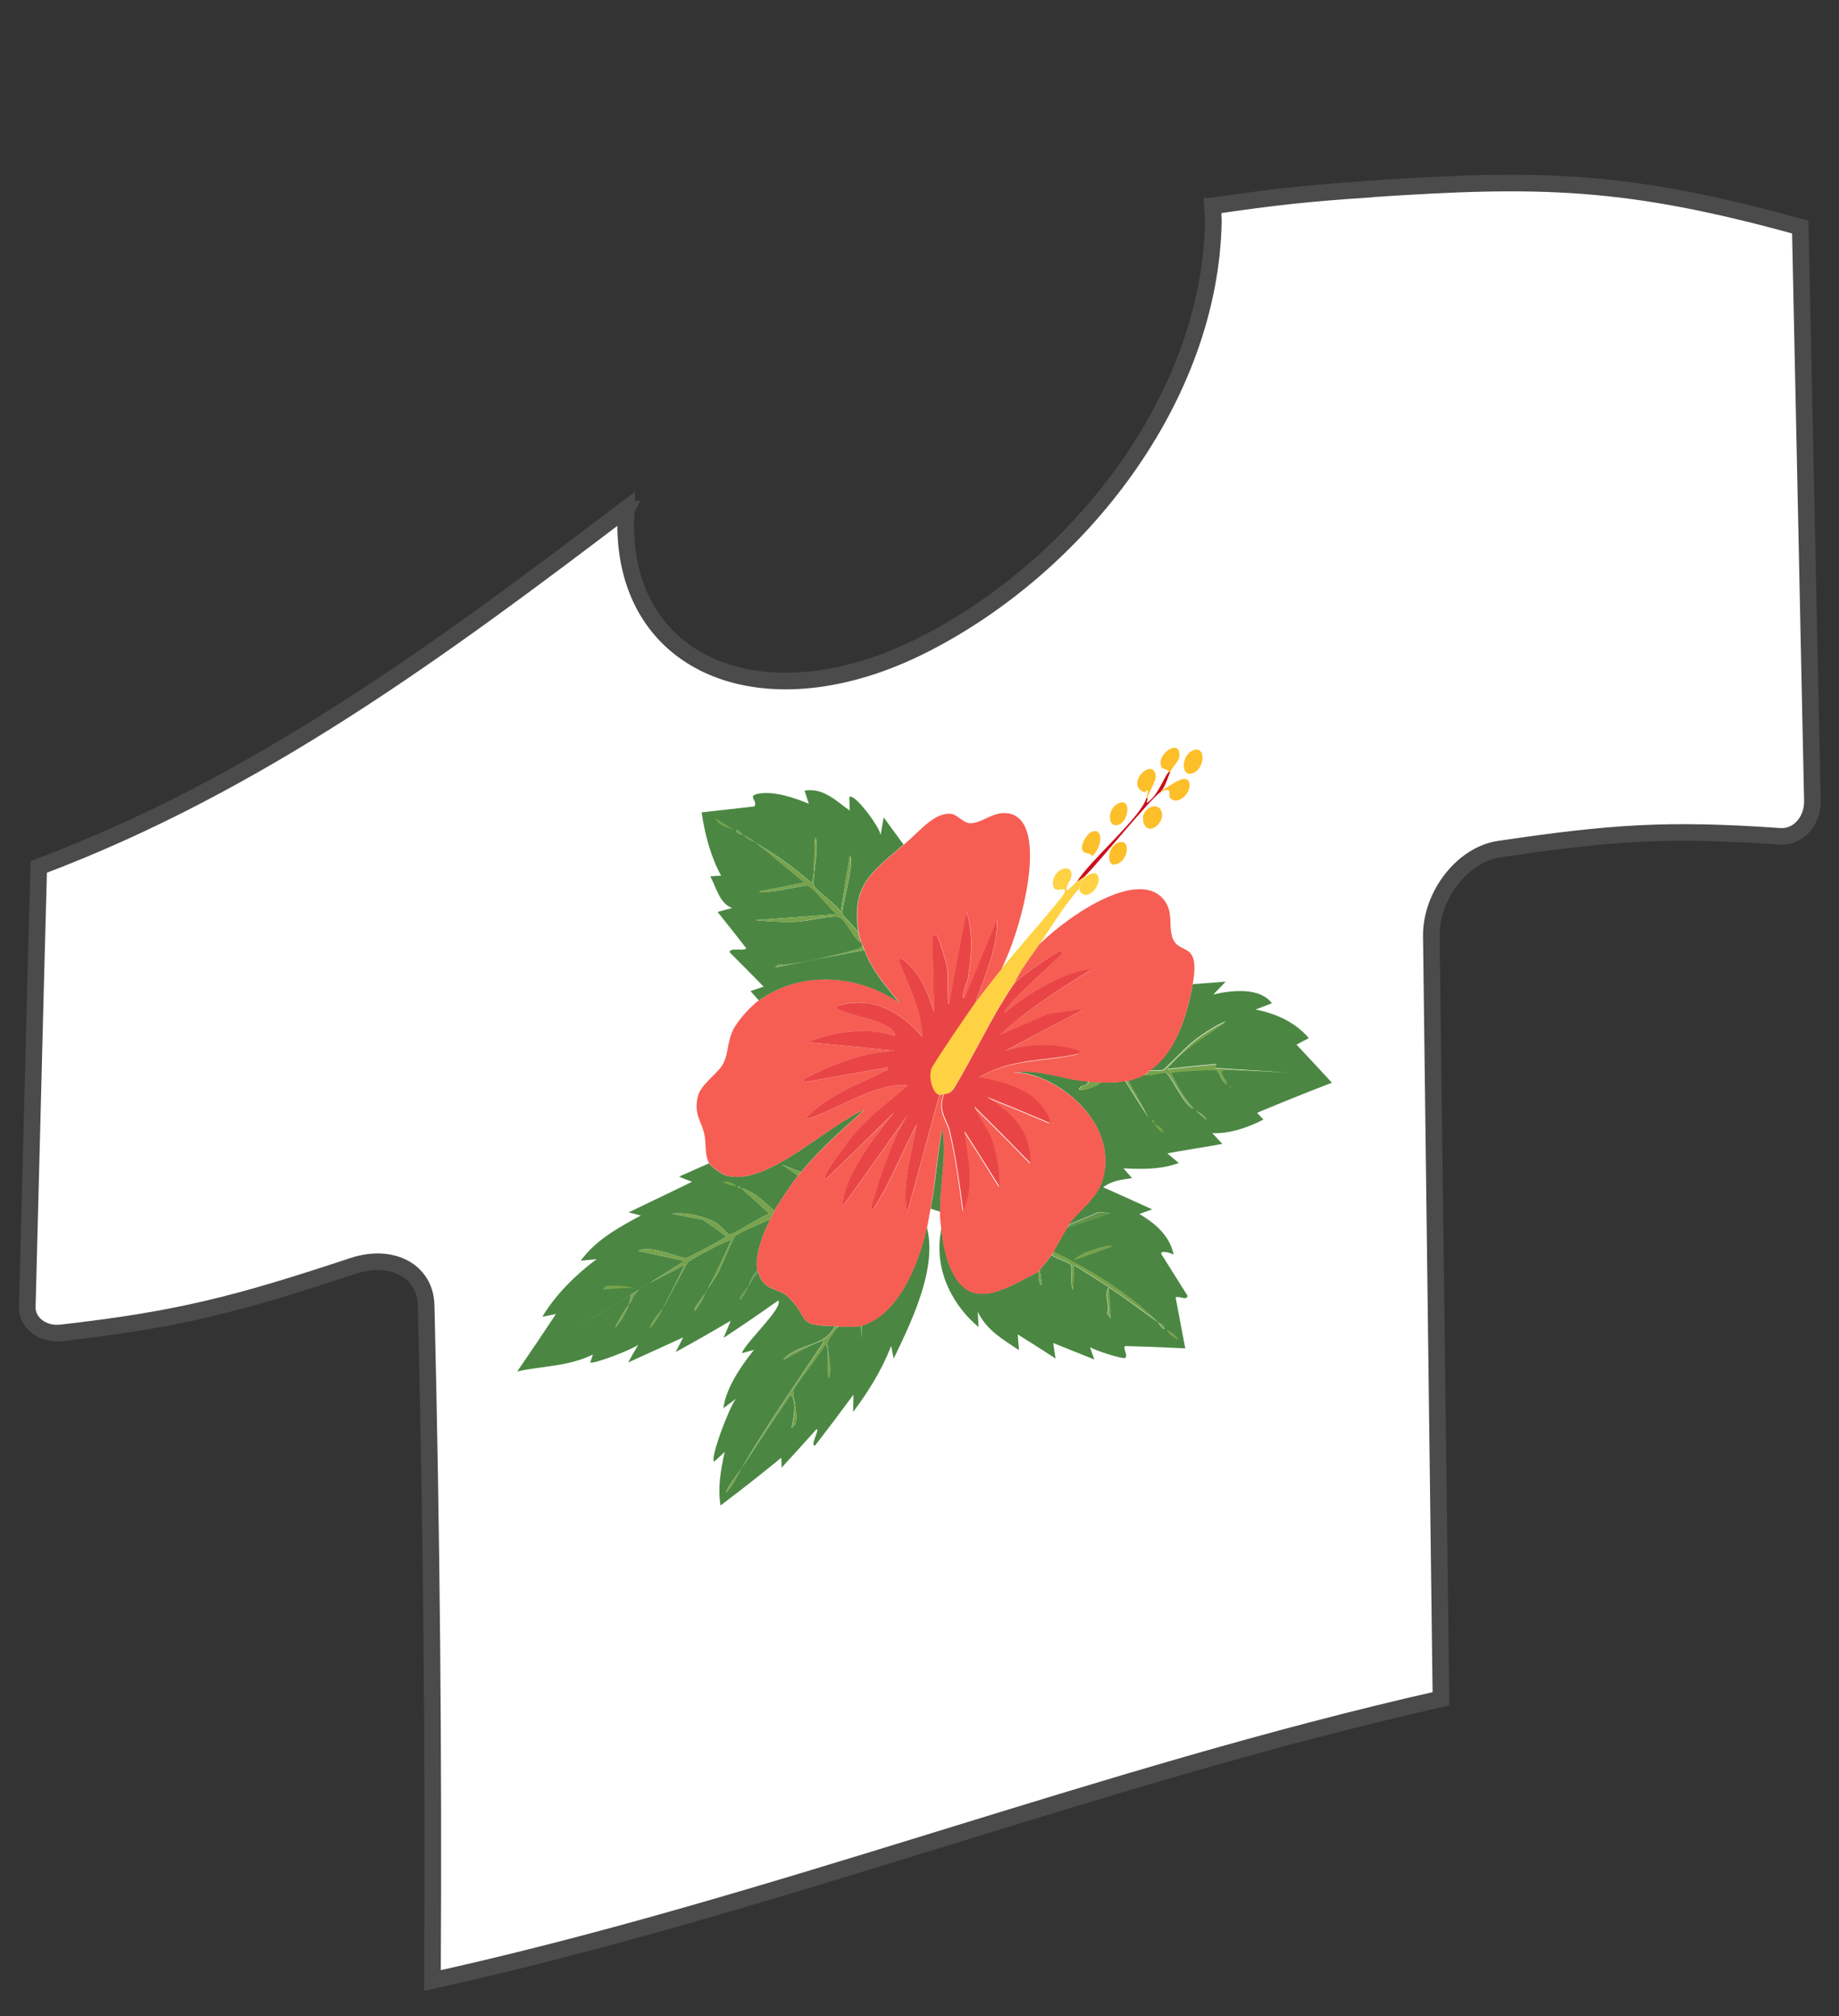<?xml version="1.0" encoding="UTF-8"?>
<svg id="_レイヤー_2" data-name="レイヤー 2" xmlns="http://www.w3.org/2000/svg" viewBox="0 0 110.61 121.29">
  <rect x="0" y="0" width="110.61" height="121.29" fill="#333333" stroke="none"/>
  <defs>
    <style>
      .cls-1 {
        fill: #64944a;
      }

      .cls-2 {
        fill: #ea4546;
      }

      .cls-3 {
        fill: #4b8743;
      }

      .cls-4 {
        fill: #78a34c;
      }

      .cls-5 {
        fill: #f65e53;
      }

      .cls-6 {
        fill: #cb0f1a;
      }

      .cls-7 {
        fill: #fdbf29;
      }

      .cls-8 {
        fill: #fff;
        stroke: #4b4b4b;
        stroke-miterlimit: 10;
      }

      .cls-9 {
        fill: #fed243;
      }
    </style>
  </defs>
  <g id="_レイヤー_1-2" data-name="レイヤー 1">
    <g>
      <path class="cls-8" d="M82.36,11.38c-3.76.25-5.64.46-9.39,1,0,0,0,.01,0,.02-.02,0-.03,0-.05,0,.02.31.06.62.06.93-.2,10.6-8.06,20.69-17.43,25.45-9.44,4.79-17.96,1.43-17.92-7.28,0-.26.03-.54.05-.81,0-.02.01-.04.02-.06,0,0-.01,0-.02.01,0-.02,0-.04,0-.05-11.12,8.45-22.15,16.6-35.35,21.56-.15,5.68-.23,8.49-.37,14.13-.13,4.93-.19,7.39-.32,12.34-.02.95.92,1.69,2.04,1.56,7.05-.8,10.56-1.71,17.56-4.03,2.31-.76,4.34.28,4.39,2.37.33,13.54.46,27.07.38,40.62,20.6-4.55,40.09-12.31,60.66-16.95-.19-15.29-.39-30.58-.58-45.87-.03-2.43,1.86-4.91,4.08-5.24,6.75-1,10.12-1.24,16.88-.77,1.08.08,1.98-.89,1.96-2.13-.14-6.44-.2-9.67-.34-16.11-.16-7.36-.23-11.05-.39-18.41-10.4-2.88-15.59-2.99-25.91-2.29Z"/>
      <g id="_生成オブジェクト" data-name="生成オブジェクト">
        <path class="cls-7" d="M69,48.69c.78-.6,1.23.4.6.96-.76.68-1.14-.55-.6-.96Z"/>
        <path class="cls-7" d="M65.62,50.06c.75-.36.72.84.08,1.44-.12-.26-.58-.05-.62-.47-.03-.28.28-.85.54-.97Z"/>
        <g>
          <path class="cls-9" d="M64.78,53.02c.13-.1.34-.2.51-.36,0,.03,0,.04,0,.07-.16.12-.38.54-.38.72-.9,1.02-1.62,2.22-2.38,3.34-.51.76-1.11,1.48-1.48,2.32-.24.25-.7,1.06-.92,1.41-.49.77-2.58,4.82-2.86,5.08-.24.23-.3.19-.53.23-.05,0-.22.04-.25.04-.4-.1-.65-1.01-.49-1.55.09-.31,2.3-3.53,2.67-4.03.46-.63.99-1.27,1.47-1.9.52-.67,3.76-4.37,3.87-4.65.22-.58-.52.09-.65-.42-.22-.88.95-1.45,1.08-.82.09.46-.39.69-.27,1.07.24-.14.37-.35.6-.54Z"/>
          <path class="cls-6" d="M70.4,46.41c-.16.33-.26.79-.52,1.14-.05.03-.07.04-.07.1-.5.25-3.77,4.29-4.52,5.02-.17.16-.38.26-.51.36.74-1.23,3.86-3.88,4.17-5.02.06-.03.06,0,.07.04.01.13-.13.27.03.2.61-.47.87-1.3,1.21-1.78,0-.01.09-.03.13-.05Z"/>
          <path class="cls-7" d="M69.81,47.65c0-.06.02-.07.07-.1.49-.27,1.52-1.12,1.66-.43.12.64-.78,1.41-1.19.84-.09-.12.22-.68-.53-.32Z"/>
          <path class="cls-7" d="M69.02,48.04c0-.05-.01-.07-.07-.04.22-.81,0-.28-.17-.36-.96-.42.15-1.75.61-1.29.39.4-.25,1.11-.38,1.69Z"/>
          <path class="cls-7" d="M71.69,45.17c.82-.43.85,1.01.08,1.33-.74.31-.75-.98-.08-1.33Z"/>
          <path class="cls-7" d="M70.4,46.41s-.12.04-.13.05c.06-.21-.32-.15-.4-.3-.37-.72.9-1.62,1.05-.93.12.53-.31.74-.52,1.18Z"/>
          <path class="cls-9" d="M64.92,53.46c0-.19.22-.61.38-.72,1.07-.78.98.81.11,1.08-.23.07-.49-.12-.49-.35Z"/>
          <path class="cls-7" d="M67.09,48.44c1.05-.77.86,1.22.01,1.2-.46-.01-.45-.87-.01-1.2Z"/>
        </g>
        <path class="cls-7" d="M67.12,50.76c.96-.57.82,1.18-.12,1.25-.4.03-.4-.94.12-1.25Z"/>
        <g>
          <g>
            <path class="cls-3" d="M42.65,69.99c.1.18.74.63.96.7,2.44.77,5.96-2.89,8.39-3.94-1.32,1.18-2.67,2.34-3.82,3.76-.47-.19-.7-.28-1.17-.47.4.27.59.41.99.68-.4.51-1.11,1.56-1.42,2.11-.63-.51-1.16-1.13-2.01-1.37-.03,0-.09-.19-.2-.02.08,0,.12.01.2.02.69.62,1.04.93,1.72,1.55-.45.11-2.14,1.25-2.43,1.26-.06,0-.61-.61-.75-.69-.7-.4-1.79-.68-2.71-.57.77.15,1.15.22,1.9.37.56.39.84.59,1.39.99-.07.12-2.27,1.28-2.39,1.3-.36.06-2.15-.83-2.93-.42,1.13.22,1.7.36,2.8.6-2.65,1.69-4.06,2.57-6.81,4.22,1.42-.85,2.13-1.28,3.55-2.16.07.02-.07.53-.08.56-.31.43-.64.95-.84,1.41.36-.41.67-.94.84-1.41.23-.32.25-.6.57-.86.64-.51,2.07-1.08,2.78-1.56-.39.89-.84,1.78-1.32,2.64-.25.38-.64.76-.77,1.18.37-.35.55-.79.77-1.18.32-.49,1.41-2.67,1.53-2.78.15-.15,2.54-1.44,2.59-1.31-.43.99-.91,1.99-1.43,2.96-.05.09-.09.18-.13.25-.03.05-.86,1.02-.61,1.02.26-.32.42-.67.61-1.02.09-.14.11-.22.13-.25.21-.33.45-.65.64-1,.18-.32.92-2.13,1.02-2.21.28-.25,1.74-.83,2.13-1.02-.49,1-.95,2.19-.79,3.13-.29.16-.41.68-.56.95-.11.17-.52.54-.47.78.22-.24.32-.51.47-.78.16-.24.44-.82.63-.84.31,1.11,1.21.89,1.79,1.45,1.36,1.31.38,1.72,2.79,1.75-.59,1.3-2.14.98-3.09,2.02.27-.09,2.36-1.36,2.42-1.05-1.69,2.51-3.4,5-4.94,7.6-.31.47-.75.93-.93,1.46.44-.41.64-.98.93-1.46.99-1.48,1.96-2.97,2.97-4.44.37.38.19,1.37.05,1.99.08-.05.11-.08.19-.14.27-.63-.14-1.74-.09-2.08.04-.25,1.72-2.35,1.92-2.8.29-.07.11,1.81.21,2.04.25-.65-.13-1.75-.06-2.2,0-.05.53-.85.67-.91.35-.01,1.02.04,1.33-.04.02.29.04.44.06.73,0-.3,0-.45,0-.76,2.21-.66,3.41-3.7,3.91-5.91.61,2.4-.78,5.4-2,7.91-.06-.31-.09-.46-.15-.77-.55,1.44-1.37,2.75-2.29,3.98.01-.42.02-.62.02-1.04-.91,1.23-1.37,1.84-2.3,3.05-.35.05.27-.89.09-.99-.84.94-1.26,1.4-2.11,2.33,0-.24-.01-.36-.02-.6-1.42,1.16-2.15,1.73-3.65,2.87-.18-1.01,0-2.12.25-3.22-.25.23-.38.35-.63.58-.3-.1.92-3.34,1.31-3.78-.3.23-.45.34-.76.57.14-1.17,1.02-2.49,1.84-3.51-.29.08-.44.12-.73.2.2-.63,2.53-2.75,2.19-3.17-1.29.91-1.95,1.36-3.29,2.25.17-.41.26-.61.43-1.03-1.3.76-1.96,1.14-3.31,1.88.18-.35.27-.53.45-.88-1.3.6-1.97.9-3.31,1.51.24-.43.36-.64.61-1.07-.37.3-2.72,1.19-2.89,1.07.06-.19.1-.29.16-.48-1.47.73-3.05.68-4.55,1.02.94-1.37,1.4-2.06,2.33-3.46-.33.07-.49.1-.82.17.77-1.3,2-2.53,3.27-3.47-.39.04-.58.06-.96.1.88-1.24,2.31-2.02,3.61-2.72-.29-.08-.44-.12-.73-.19,1.54-.75,2.31-1.1,3.81-1.84-.31-.12-.47-.18-.78-.31.73-.32,1.09-.48,1.8-.8Z"/>
            <g>
              <g>
                <path class="cls-4" d="M50.46,79.81c-.14.06-.66.85-.67.91-.07.45.31,1.55.06,2.2-.1-.23.08-2.11-.21-2.04-.2.45-1.88,2.55-1.92,2.8-.05.34.36,1.45.09,2.08-.08.05-.11.08-.19.14.14-.62.32-1.61-.05-1.99-1.01,1.47-1.98,2.96-2.97,4.44,1.54-2.6,3.25-5.09,4.94-7.6-.06-.31-2.15.96-2.42,1.05.95-1.03,2.5-.72,3.09-2.02.07,0,.21.04.26.04Z"/>
                <path class="cls-4" d="M51.79,79.77s.04-.02.06-.02c0,.3,0,.45,0,.76-.02-.29-.04-.44-.06-.73Z"/>
                <path class="cls-4" d="M44.6,88.34c-.29.49-.49,1.05-.93,1.46.18-.53.61-.99.93-1.46Z"/>
              </g>
              <g>
                <path class="cls-4" d="M44.57,71.46c.84.24,1.38.86,2.01,1.37-.05.1-.18.37-.24.5-.39.19-1.85.77-2.13,1.02-.09.08-.84,1.89-1.02,2.21-.19.35-.43.67-.64,1,.52-.97,1-1.97,1.43-2.96-.05-.13-2.44,1.16-2.59,1.31-.11.12-1.2,2.29-1.53,2.78.48-.86.94-1.76,1.32-2.64-.71.48-2.14,1.05-2.78,1.56-.32.26-.35.54-.57.86.01-.03.15-.53.08-.56-1.42.88-2.13,1.31-3.55,2.16,2.75-1.65,4.16-2.52,6.81-4.22-1.11-.25-1.67-.38-2.8-.6.78-.41,2.57.48,2.93.42.12-.02,2.32-1.18,2.39-1.3-.55-.4-.83-.59-1.39-.99-.75-.15-1.13-.22-1.9-.37.92-.11,2.01.18,2.71.57.14.08.69.69.75.69.29-.02,1.98-1.15,2.43-1.26-.68-.62-1.03-.93-1.72-1.55Z"/>
                <path class="cls-4" d="M48.18,70.51c-.07.08-.13.14-.19.21-.39-.27-.59-.41-.99-.68.47.19.71.28,1.17.47Z"/>
                <path class="cls-1" d="M45.55,76.46s.03-.03.07.11c-.2.02-.47.6-.63.84.14-.26.27-.79.56-.95Z"/>
                <path class="cls-4" d="M36.38,77.4c.22-.11,1.58-.07,1.77.14-.26-.16-1.73.06-1.84.02-.06-.03.05-.14.07-.15Z"/>
                <path class="cls-4" d="M37.83,78.47c-.17.47-.48,1-.84,1.41.2-.46.54-.98.84-1.41Z"/>
                <path class="cls-4" d="M39.86,78.69c-.22.4-.4.84-.77,1.18.13-.43.52-.81.77-1.18Z"/>
                <path class="cls-4" d="M42.41,77.81c-.19.35-.35.7-.61,1.02-.25,0,.58-.96.61-1.02Z"/>
                <path class="cls-4" d="M43.49,71.07c.28,0,.62.08.8.26-.25.03-.65-.1-.8-.26Z"/>
                <path class="cls-1" d="M44.99,77.41c-.15.27-.25.54-.47.78-.05-.24.36-.61.47-.78Z"/>
                <path class="cls-4" d="M44.57,71.46c-.08,0-.12-.01-.2-.02.11-.16.18.01.2.02Z"/>
                <path class="cls-4" d="M42.41,77.81c.04-.06.13-.25.13-.25,0,0-.04.11-.13.25Z"/>
              </g>
            </g>
          </g>
          <g>
            <path class="cls-3" d="M56.63,73.96c.14,1.4.6,3.16,1.67,3.69,1.21.6,2.8-.47,4.17-1.16-.02.08,0,.9.2.8-.06-.36-.08-.54-.14-.89.03-.06.58-.68.72-.91.16.21,1.11.44,1.18.63.06.16-.08,1.24.11,1.47.02-.6.02-.9.04-1.49.71.42,1.4.88,2.11,1.33-.34.47.1,1.02-.11,1.56.09.12.13.19.22.31-.05-.75-.07-1.12-.12-1.87,1,.65,1.94,1.39,2.94,2.09.12.11.22.37.42.43.03-.25-.29-.34-.42-.43-1.87-1.81-4.07-3.14-6.27-4.22.29-.48.53-.98.84-1.45,1.01-.35,1.52-.52,2.55-.87-.27-.03-.4-.04-.66-.07-.74.31-1.1.46-1.83.77.65-.92,1.75-1.55,2.09-2.81.94-3.46-2.99-6.44-5.44-6.37,1.65-.22,2.97.42,4.54.55.02.25-.3.21-.41.3-.56.49,1.05.02,1.17-.25.49,0,.95.04,1.47-.08.56.89.84,1.34,1.41,2.23-.49-.9-.73-1.35-1.22-2.24.22-.06.75-.25.96-.37.26.14,1.03-.18,1.27-.12.31.08,1.13,2.06,1.7,2.17.31.26.46.4.77.66-.14-.34-.57-.44-.77-.66-.55-.6-1.01-1.39-1.37-2.15.12-.12,2.6-.22,2.72-.18.22.08.35.75.62.86.08-.26-.59-.69-.14-.88,1.56.05,2.34.09,3.9.19-1.78-.14-2.68-.17-4.44-.29.03-.1.04-.14.07-.24-1.2.11-1.79.17-2.95.3.99-1.27,2.33-1.95,3.54-2.88-.6.25-1.34.73-1.94,1.19-.36.28-1.73,1.68-1.83,1.74-.06.03-.71.07-.81.02,1.61-1.09,2.26-3.41,2.58-5.17.79-.06,1.18-.08,1.98-.15-.3.31-.44.47-.74.77,1.23-.28,2.81-.41,3.52.53-.39.15-.59.23-.98.38,1.23.24,2.39.76,3.2,1.72-.3.16-.45.23-.74.39.85.9,1.27,1.36,2.13,2.29-1.8.7-2.7,1.06-4.5,1.81.15.16.23.25.38.41-1.02.52-2.12.87-3.08.81.24.26.37.4.61.65-1.36.25-2.01.33-3.31.57.28.23.41.34.69.58-1.16.42-2.28.37-3.33.32.21.23.31.35.52.59-.6.1-1.14.11-1.74.55,1.17.52,1.75.78,2.95,1.33-.31.11-.46.16-.77.28.86.5,1.83,1.26,2.06,2.45-.04-.06-.77-.31-.75-.06.63,1.01.95,1.51,1.59,2.53-.06.32-.53-.03-.72.1.23,1.22.35,1.83.58,3.06-1.47-.07-2.19-.1-3.6-.14-.19.09.16.52,0,.71-.1.12-1.95-.48-2.13-.65.1.3.15.45.26.75-1-.4-1.49-.6-2.47-.99.05.37.08.56.14.93-.91-.59-1.37-.88-2.28-1.45.03.38.05.57.08.95-.92-.62-1.94-1.18-2.48-2.31.02.37.03.55.05.92-1.4-1.16-2.75-3.28-2.25-5.87Z"/>
            <g>
              <g>
                <path class="cls-4" d="M69.64,79.51c-1-.7-1.94-1.44-2.94-2.09-.7-.46-1.4-.91-2.11-1.33-.02.6-.02.9-.04,1.49-.2-.23-.05-1.31-.11-1.47-.07-.19-1.02-.43-1.18-.63.04-.06.08-.12.12-.19,2.19,1.08,4.4,2.4,6.27,4.22Z"/>
                <path class="cls-1" d="M64.22,73.85s-.03-.04.06-.16c.73-.31,1.1-.46,1.83-.77.26.03.4.04.66.07-1.03.34-1.54.52-2.55.87Z"/>
                <path class="cls-4" d="M62.47,76.49c-.01-.08.06-.09.06-.09.06.36.08.54.14.89-.21.1-.22-.72-.2-.8Z"/>
                <path class="cls-4" d="M65.21,75.37c.21-.1,1.66-.62,1.66-.37-.92.32-1.37.49-2.27.82.02-.17.5-.39.62-.45Z"/>
                <path class="cls-4" d="M66.7,77.43c.05.75.07,1.12.12,1.87-.09-.12-.13-.19-.22-.31.21-.54-.23-1.09.11-1.56Z"/>
                <path class="cls-4" d="M70.2,79.97c.19.18.6.32.65.64-.21-.16-.6-.33-.65-.64Z"/>
                <path class="cls-4" d="M69.64,79.51c.13.09.45.17.42.43-.2-.06-.31-.32-.42-.43Z"/>
              </g>
              <g>
                <path class="cls-4" d="M71.83,66.71c-.56-.11-1.39-2.09-1.7-2.17-.23-.06-1,.26-1.27.12.02,0,.22-.2.32-.26.1.05.76.01.81-.02.1-.05,1.47-1.46,1.83-1.74.6-.46,1.34-.94,1.94-1.19-1.22.93-2.55,1.61-3.54,2.88,1.16-.13,1.75-.19,2.95-.3-.03.1-.04.14-.07.24,1.77.12,2.66.15,4.44.29-1.56-.1-2.34-.14-3.9-.19-.45.19.23.63.14.88-.27-.11-.39-.78-.62-.86-.12-.04-2.61.06-2.72.18.36.76.82,1.55,1.37,2.15Z"/>
                <path class="cls-4" d="M66.23,65.1c-.12.27-1.73.74-1.17.25.1-.09.43-.05.41-.3.25.02.5.05.76.05Z"/>
                <path class="cls-4" d="M67.9,65.02c.49.89.73,1.34,1.22,2.24-.57-.9-.85-1.35-1.41-2.23.13-.03.18,0,.19,0Z"/>
                <path class="cls-4" d="M71.83,66.71c.2.22.63.33.77.66-.31-.27-.46-.4-.77-.66Z"/>
                <path class="cls-4" d="M69.41,67.57c.16.15.55.23.56.58-.25-.14-.41-.33-.56-.58Z"/>
                <path class="cls-4" d="M69.41,67.57s-.15-.08-.1-.18c.16-.08.07.13.1.18Z"/>
                <path class="cls-4" d="M73.93,65.33s.06,0,.1,0c-.01.05-.02.07-.03.12-.01,0-.02-.01-.03-.02-.01-.04-.02-.06-.03-.1Z"/>
              </g>
            </g>
          </g>
        </g>
        <g>
          <path class="cls-5" d="M60.16,58.39c-.48.62-1.02,1.27-1.47,1.9.56-1.65,1.36-3.37,1.28-4.97-.79,1.89-1.18,2.84-1.95,4.71-.27.11.18-1.03.19-1.09.26-1.45.33-2.95-.08-4.08-.43,2.24-.64,3.36-1.06,5.58-.1-.72.02-1.55-.1-2.27-.03-.21-.54-1.9-.63-1.92-.04,0-.24.01-.26.05.04,1.84.07,2.76.11,4.6-.42-1.33-.96-2.57-1.99-3.27-.05.05-.07.07-.12.12.49,1.52,1.36,2.81,1.4,4.63-.77-.95-1.95-1.82-3.21-2.02-.54-.09-1.38-.1-2.04.25.88.48,2.12.61,2.99,1.05.14.07.74.39.6.63-1.54-.46-3.36-.34-5.27.4,2.14.2,3.19.3,5.27.52-1.73.08-3.55.71-5.4,1.66-.02.09-.03.14-.06.23,2.05-.36,3.05-.54,5.05-.89.04.26-.09.17-.18.22-1.41.7-3.26,1.37-4.58,2.65-.02.02-.18.22-.12.25,2.06-.68,4.16-2.23,6.07-2.05-1.04.93-2.15,1.73-3.11,2.79-.14.16-2.25,2.79-1.81,2.86,1.65-1.58,2.47-2.38,4.1-4-.76.97-1.58,1.95-2.18,3.04-.37.68-1,1.94-.89,2.58,1.55-2.16,2.32-3.25,3.86-5.44-1.06,1.78-1.59,3.61-2.17,5.47.04.08.06.12.1.2,1.08-1.62,1.73-3.44,2.65-5.16-.33,1.79-.93,3.73-.57,5.33.77-2.82,1.15-4.24,1.93-7.08.03,0,.2-.03.25-.04-.42.99.16,1.54.32,2.18.39,1.56.59,3.19.82,4.85.74-1.64.22-3.32.08-4.78.85,1.32,1.27,1.99,2.1,3.33-.01-.91-.14-1.78-.37-2.56-.27-.92-.81-1.44-1.15-2.26,1.36,1.34,2.04,2.02,3.38,3.4.03-2.1-1.35-3.16-2.61-3.97,1.5.6,2.25.91,3.75,1.55.21-.24-.59-1.19-.75-1.34-.87-.83-2.28-1.18-3.48-1.4,2.05-1.19,3.96-.92,5.98-1.42.02-.07.04-.1.06-.17-1.34-.44-2.86-.47-4.45,0,1.9-1.02,2.85-1.53,4.79-2.53-.92.12-1.37.19-2.28.32-1.14.5-1.71.75-2.85,1.25,1.75-1.59,3.65-2.78,5.57-3.97-1.76.21-3.65,1.31-5.32,2.64.27-.68,3.38-3.31,3.45-3.54.02-.08,0-.21-.1-.13-.29,0-2.35,1.51-2.67,1.85.37-.84.97-1.56,1.48-2.32,1.97-1.93,6.19-4.68,7.59-2.55.45.68.19,1.45.41,2.12.39,1.15,1.72.12,1.22,2.86-.32,1.76-.98,4.08-2.58,5.17-.1.07-.3.25-.32.26-.21.12-.74.3-.96.37-.01,0-.06-.03-.19,0-.52.12-.98.07-1.47.08-.26,0-.51-.03-.76-.05-1.58-.13-2.89-.77-4.54-.55,2.45-.07,6.39,2.91,5.44,6.37-.34,1.26-1.44,1.89-2.09,2.81-.09.13-.05.16-.06.16-.31.48-.55.97-.84,1.45-.04.07-.08.13-.12.19-.14.23-.69.85-.72.91,0,0-.07.02-.06.09-1.37.7-2.96,1.76-4.17,1.16-1.07-.53-1.53-2.29-1.67-3.69-.04-.35-.09-.71-.09-1.07-.02-1.57.41-3.45.13-4.96-.31,1.57-.4,3.23-.69,4.78-.07.34-.14.8-.21,1.12-.5,2.21-1.71,5.25-3.91,5.91-.02,0-.04.02-.06.02-.31.08-.97.02-1.33.04-.04,0-.18-.04-.26-.04-2.41-.03-1.43-.44-2.79-1.75-.58-.56-1.47-.34-1.79-1.45-.04-.14-.07-.1-.07-.11-.16-.94.29-2.13.79-3.13.06-.13.19-.4.24-.5.31-.56,1.02-1.6,1.42-2.11.05-.07.12-.13.19-.21,1.15-1.42,2.5-2.57,3.82-3.76-2.43,1.05-5.96,4.71-8.39,3.94-.22-.07-.86-.52-.96-.7-.3-.53-.17-1.21-.3-1.78-.17-.76-.64-1.19-.39-2.24.18-.75,1.15-1.34,1.49-1.92.37-.63.26-1.36.65-2.13.28-.55,1.04-1.39,1.54-1.75,2.99-2.09,6.49-1.24,8.43.14-.77-1-1.61-1.88-2.08-3.17-.04-.11-.11-.24-.14-.34-.04-.13-.07-.1-.07-.11-.03-.14-.14-.51-.15-.61-.38-2.77.62-3.5,2.75-5.29.93-.78,1.76-1.89,2.77-1.84.43.02.81.64,1.31.57.77-.11,1.31-.73,2.18-.59,2.51.4.85,6.94-.47,9.46Z"/>
          <path class="cls-3" d="M56.54,72.89c-.23-.07-.34-.11-.56-.18.3-1.55.39-3.21.69-4.78.28,1.51-.15,3.39-.13,4.96Z"/>
          <path class="cls-2" d="M58.68,60.29c-.36.5-2.57,3.72-2.67,4.03-.16.54.09,1.45.49,1.55-.78,2.85-1.16,4.26-1.93,7.08-.36-1.6.25-3.54.57-5.33-.92,1.72-1.58,3.54-2.65,5.16-.04-.08-.06-.12-.1-.2.58-1.86,1.11-3.69,2.17-5.47-1.54,2.19-2.31,3.28-3.86,5.44-.11-.64.51-1.9.89-2.58.6-1.09,1.42-2.06,2.18-3.04-1.63,1.61-2.44,2.41-4.1,4-.43-.07,1.67-2.7,1.81-2.86.97-1.07,2.07-1.86,3.11-2.79-1.91-.17-4,1.37-6.07,2.05-.06-.03.1-.23.12-.25,1.32-1.28,3.17-1.95,4.58-2.65.1-.05.22.04.18-.22-1.99.35-3,.53-5.05.89.02-.09.03-.14.06-.23,1.85-.95,3.67-1.59,5.4-1.66-2.08-.22-3.13-.32-5.27-.52,1.91-.74,3.73-.87,5.27-.4.14-.24-.46-.56-.6-.63-.87-.44-2.11-.56-2.99-1.05.66-.34,1.5-.33,2.04-.25,1.26.2,2.44,1.07,3.21,2.02-.05-1.83-.91-3.12-1.4-4.63.05-.05.07-.07.12-.12,1.04.7,1.58,1.94,1.99,3.27-.04-1.84-.07-2.76-.11-4.6.01-.03.22-.05.26-.05.09.02.6,1.71.63,1.92.11.72,0,1.55.1,2.27.42-2.23.63-3.34,1.06-5.58.41,1.13.34,2.64.08,4.08-.01.06-.46,1.2-.19,1.09.77-1.88,1.16-2.82,1.95-4.71.08,1.6-.71,3.32-1.28,4.97Z"/>
          <path class="cls-2" d="M56.76,65.82c.22-.04.29,0,.53-.23.27-.26,2.37-4.31,2.86-5.08.22-.35.68-1.15.92-1.41.32-.34,2.38-1.84,2.67-1.85.11-.07.12.05.1.13-.07.23-3.19,2.86-3.45,3.54,1.67-1.33,3.56-2.43,5.32-2.64-1.92,1.18-3.82,2.38-5.57,3.97,1.13-.5,1.7-.75,2.85-1.25.91-.13,1.36-.19,2.28-.32-1.94,1.01-2.89,1.51-4.79,2.53,1.59-.47,3.1-.44,4.45,0-.02.07-.04.1-.06.17-2.02.49-3.93.23-5.98,1.42,1.2.21,2.61.57,3.48,1.4.16.15.95,1.1.75,1.34-1.5-.64-2.25-.95-3.75-1.55,1.26.81,2.64,1.87,2.61,3.97-1.35-1.38-2.02-2.06-3.38-3.4.34.82.88,1.34,1.15,2.26.23.78.36,1.65.37,2.56-.84-1.34-1.26-2.01-2.1-3.33.13,1.47.66,3.15-.08,4.78-.23-1.66-.44-3.29-.82-4.85-.16-.64-.74-1.19-.32-2.18Z"/>
          <g>
            <path class="cls-3" d="M54.37,50.79c-2.12,1.79-3.13,2.52-2.75,5.29-.1-.21-.93-.98-.96-1.1-.07-.38.75-2.96.46-3.54-.23,1.37-.34,2.05-.56,3.42-.17-.41-1.54-1.32-1.61-1.61-.11-.42.35-2.33.09-2.88-.11.37.02,2.58-.26,2.72-1.03-.92-2.15-1.69-3.34-2.4-.3-.22-.42-.29-.76-.46-.1-.07-.2-.28-.38-.3-.05.23.27.24.38.3.25.18.5.3.76.46,1.03.74,1.95,1.64,2.97,2.39-1.08.22-1.62.33-2.72.54-.05.24,2.69-.36,2.83-.35.42.03,1.41,1.47,1.82,1.72-1.94.14-2.92.21-4.91.36.8.08,1.62.13,2.45.1.6-.02,2.08-.38,2.5-.31.49.09.93,1.33,1.4,1.55,0,0,.03-.02.07.11.09.24-.39.32-.48.35-1.36.41-2.97.71-4.18.9-.15.02-.31-.18-.56.14,2.17-.42,3.24-.63,5.36-1.04.47,1.29,1.31,2.18,2.08,3.17-1.94-1.38-5.44-2.23-8.43-.14-.2-.22-.3-.34-.5-.56.32-.11.48-.16.79-.27-.82-.83-1.23-1.25-2.05-2.07.03-.3.81-.04,1.01-.23-.69-.88-1.03-1.32-1.73-2.19.35-.1.53-.15.87-.24-.75-.27-.94-1.22-1.31-1.9.26-.02.39-.03.65-.05-.59-1.06-.97-2.42-1.17-3.8,1.28-.14,1.91-.22,3.18-.36.2-.38-.43-.61.17-.75.97-.22,2.34.27,3.1.59-.1-.32-.16-.47-.26-.79,1.17-.19,1.94.67,2.72,1.2-.01-.32-.02-.48-.03-.8.26-.35,1.92,1.9,1.88,2.29.08-.43.12-.65.19-1.08.48.65.72.98,1.19,1.63Z"/>
            <g>
              <path class="cls-4" d="M51.62,56.08c.01.1.12.48.15.61-.47-.21-.91-1.46-1.4-1.55-.41-.08-1.9.28-2.5.31-.83.03-1.65-.02-2.45-.1,1.99-.14,2.97-.22,4.91-.36-.41-.25-1.4-1.69-1.82-1.72-.14-.01-2.87.59-2.83.35,1.09-.22,1.64-.32,2.72-.54-1.03-.75-1.95-1.65-2.97-2.39,1.18.71,2.31,1.48,3.34,2.4.28-.14.15-2.35.26-2.72.26.55-.19,2.46-.09,2.88.07.29,1.44,1.2,1.61,1.61.22-1.36.34-2.05.56-3.42.29.58-.53,3.16-.46,3.54.02.12.85.89.96,1.1Z"/>
              <path class="cls-4" d="M51.84,56.8c.03.11.1.23.14.34-2.12.42-3.18.63-5.36,1.04.25-.32.41-.12.56-.14,1.21-.18,2.82-.49,4.18-.9.08-.02.57-.11.48-.35Z"/>
              <path class="cls-4" d="M43.04,49.23c.45.28.67.42,1.11.7-.38-.16-.98-.27-1.11-.7Z"/>
              <path class="cls-4" d="M45.44,50.69c-.26-.16-.51-.28-.76-.46.34.17.46.24.76.46Z"/>
              <path class="cls-4" d="M44.68,50.23c-.12-.06-.43-.07-.38-.3.19.01.29.22.38.3Z"/>
            </g>
          </g>
        </g>
      </g>
    </g>
  </g>
</svg>